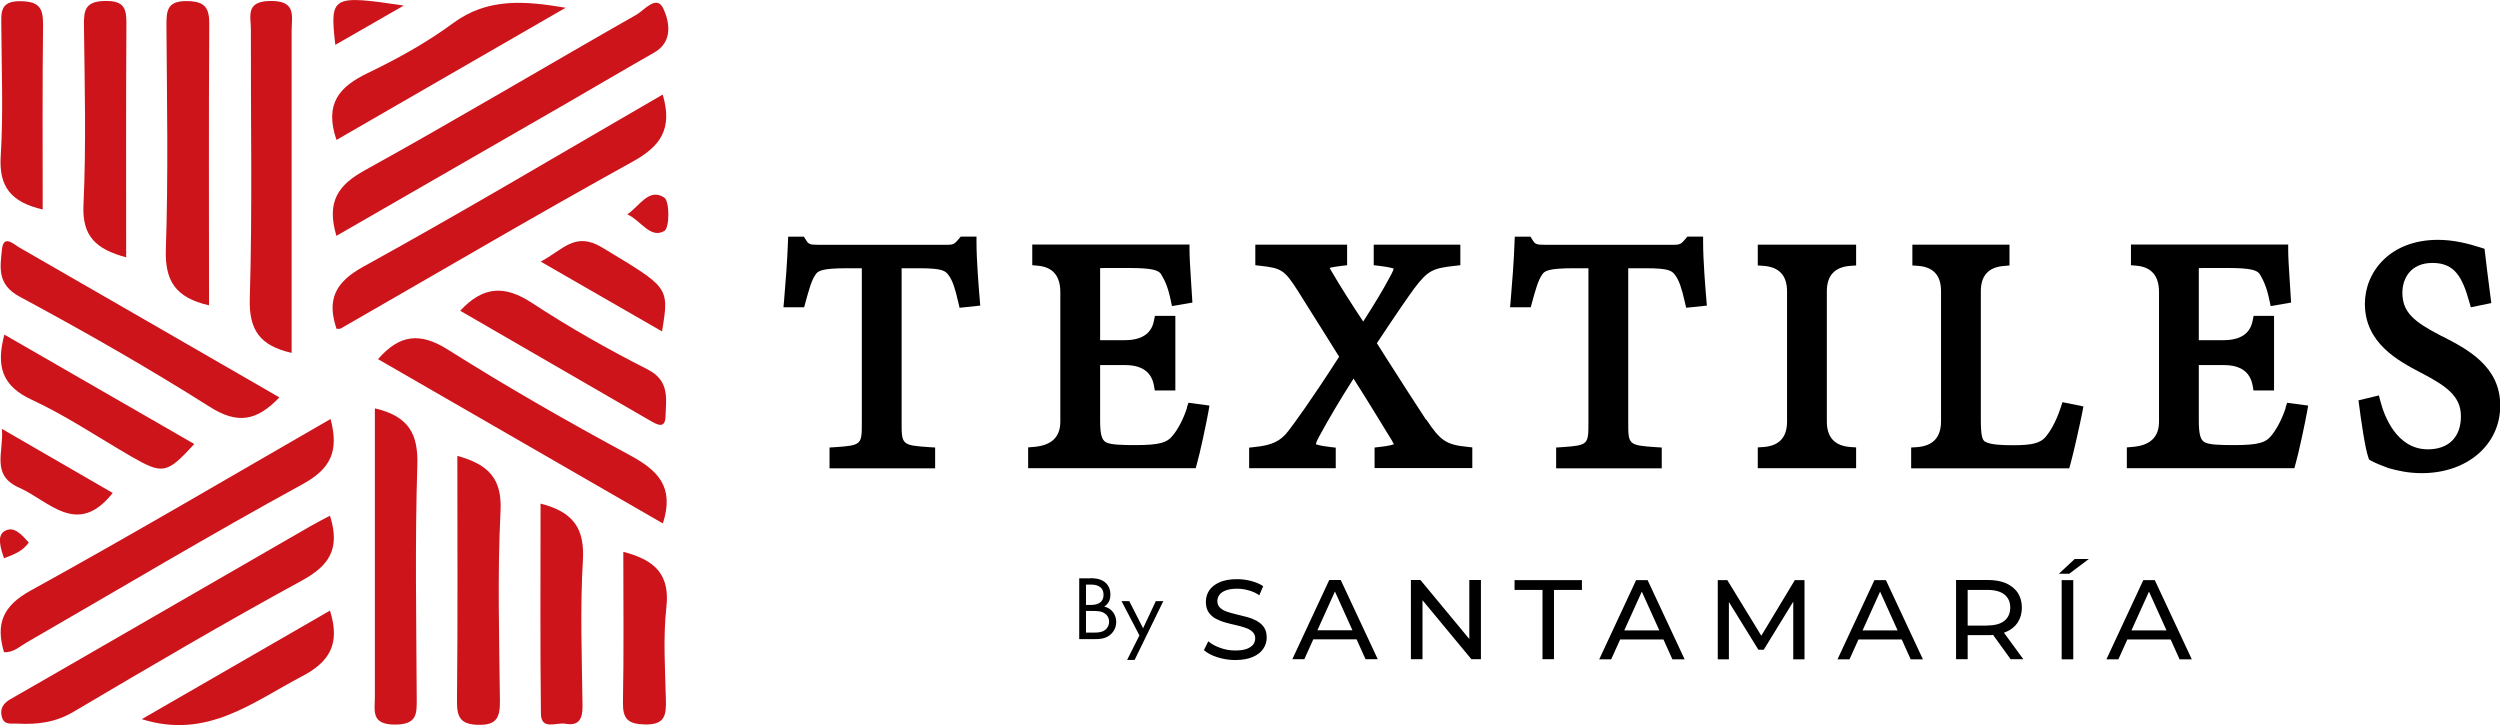 <svg width="262" height="76" viewBox="0 0 262 76" fill="none" xmlns="http://www.w3.org/2000/svg">
<g clip-path="url(#clip0_3842_3538)">
<path d="M69.456 9.92C70.508 13.505 69.228 15.317 66.35 16.913C56.057 22.601 45.903 28.581 35.698 34.434C35.622 34.485 35.495 34.447 35.267 34.459C34.266 31.457 35.052 29.62 38.056 27.96C48.54 22.183 58.833 16.052 69.456 9.907V9.92Z" fill="#CD141B"/>
<path d="M35.254 24.717C34.189 21.119 35.444 19.383 38.245 17.838C47.803 12.555 57.197 6.943 66.691 1.546C67.528 1.077 68.821 -0.633 69.531 0.925C70.114 2.204 70.609 4.345 68.555 5.511C65.55 7.221 62.572 8.982 59.567 10.718C51.53 15.355 43.493 19.979 35.254 24.717Z" fill="#CD141B"/>
<path d="M34.644 43.91C35.544 47.318 34.644 49.13 31.716 50.739C21.955 56.072 12.41 61.786 2.763 67.347C2.04 67.766 1.394 68.412 0.418 68.348C-0.457 65.396 0.265 63.509 3.219 61.887C13.703 56.11 24.021 50.029 34.644 43.91Z" fill="#CD141B"/>
<path d="M34.582 54.045C35.711 57.605 34.418 59.328 31.603 60.861C23.541 65.257 15.618 69.919 7.708 74.594C5.807 75.721 3.892 75.949 1.813 75.835C1.205 75.797 0.444 76.025 0.203 75.164C-0.05 74.315 0.33 73.707 1.065 73.289C2.561 72.427 4.07 71.566 5.566 70.704C14.553 65.51 23.541 60.329 32.529 55.147C33.163 54.78 33.809 54.45 34.582 54.045Z" fill="#CD141B"/>
<path d="M69.469 54.856C59.403 49.054 49.528 43.353 39.615 37.639C41.872 35.055 44.014 34.789 46.955 36.651C53.154 40.566 59.543 44.214 65.995 47.698C68.898 49.269 70.724 50.979 69.469 54.856Z" fill="#CD141B"/>
<path d="M39.286 42.795C42.936 43.644 43.837 45.582 43.735 48.787C43.481 56.883 43.634 65.003 43.672 73.111C43.672 74.746 43.786 75.936 41.39 75.936C38.855 75.936 39.286 74.492 39.286 73.048C39.286 63.014 39.286 52.981 39.286 42.795Z" fill="#CD141B"/>
<path d="M30.551 36.98C27.281 36.233 26.076 34.636 26.178 31.279C26.457 21.879 26.267 12.479 26.292 3.066C26.292 1.698 25.696 0.139 28.32 0.101C31.096 0.063 30.564 1.685 30.564 3.23C30.564 14.455 30.564 25.68 30.564 36.98H30.551Z" fill="#CD141B"/>
<path d="M21.918 32.002C18.343 31.191 17.278 29.392 17.38 26.123C17.646 18.332 17.494 10.528 17.443 2.737C17.443 1.166 17.456 0.089 19.598 0.114C21.512 0.14 21.943 0.824 21.93 2.572C21.867 12.314 21.905 22.044 21.905 32.002H21.918Z" fill="#CD141B"/>
<path d="M29.27 41.655C26.861 44.176 24.833 44.442 21.993 42.643C15.503 38.538 8.822 34.725 2.053 31.089C-0.343 29.797 0.025 27.985 0.202 26.161C0.367 24.527 1.419 25.591 2.04 25.946C11.041 31.115 20.016 36.309 29.27 41.642V41.655Z" fill="#CD141B"/>
<path d="M47.93 47.774C51.226 48.686 52.633 50.181 52.455 53.589C52.126 60.177 52.316 66.802 52.392 73.415C52.405 75.1 52.126 76.013 50.136 75.962C48.247 75.924 47.866 75.164 47.892 73.415C47.98 64.966 47.93 56.515 47.93 47.774Z" fill="#CD141B"/>
<path d="M13.235 26.972C10.065 26.123 8.595 24.767 8.747 21.486C9.039 15.215 8.874 8.931 8.798 2.648C8.772 0.988 8.988 0.139 11.016 0.101C13.12 0.063 13.26 1.001 13.247 2.622C13.197 10.629 13.222 18.636 13.222 26.959L13.235 26.972Z" fill="#CD141B"/>
<path d="M35.267 14.683C33.949 10.806 35.622 9.071 38.525 7.664C41.631 6.17 44.711 4.472 47.475 2.432C51.113 -0.266 55.055 0.101 59.277 0.811C51.316 5.409 43.355 10.008 35.255 14.67L35.267 14.683Z" fill="#CD141B"/>
<path d="M48.234 32.559C50.681 29.924 52.95 29.911 55.752 31.748C59.631 34.294 63.7 36.6 67.845 38.703C70.228 39.907 69.797 41.794 69.747 43.657C69.709 44.999 68.834 44.48 68.162 44.1C61.532 40.274 54.915 36.435 48.234 32.571V32.559Z" fill="#CD141B"/>
<path d="M56.651 52.778C60.163 53.665 61.278 55.464 61.088 58.72C60.784 63.788 60.986 68.893 61.05 73.986C61.063 75.341 60.67 76.102 59.25 75.848C58.325 75.683 56.715 76.57 56.689 74.809C56.6 67.499 56.651 60.202 56.651 52.791V52.778Z" fill="#CD141B"/>
<path d="M0.457 35.067C7.289 39.007 13.818 42.77 20.359 46.533C17.481 49.675 17.076 49.751 13.729 47.825C10.268 45.823 6.934 43.568 3.334 41.896C0.228 40.464 -0.431 38.412 0.457 35.067Z" fill="#CD141B"/>
<path d="M4.474 21.955C1.14 21.182 -0.127 19.548 0.075 16.381C0.354 11.87 0.164 7.322 0.139 2.787C0.126 1.33 -0.039 0.076 2.192 0.126C4.132 0.164 4.525 0.861 4.512 2.61C4.436 8.969 4.474 15.316 4.474 21.942V21.955Z" fill="#CD141B"/>
<path d="M34.582 63.99C35.71 67.563 34.468 69.4 31.641 70.882C26.444 73.606 21.677 77.52 14.857 75.367C21.487 71.541 27.965 67.803 34.582 63.99Z" fill="#CD141B"/>
<path d="M65.323 57.833C68.733 58.707 70.216 60.278 69.836 63.648C69.481 66.841 69.709 70.096 69.785 73.327C69.823 74.91 69.722 75.962 67.618 75.924C65.779 75.886 65.247 75.341 65.285 73.542C65.386 68.386 65.323 63.23 65.323 57.846V57.833Z" fill="#CD141B"/>
<path d="M69.366 34.725C65.221 32.343 61.164 30 56.664 27.415C58.971 26.224 60.239 24.197 63.117 25.945C70.089 30.164 70.165 30.012 69.379 34.738L69.366 34.725Z" fill="#CD141B"/>
<path d="M11.814 51.663C8.1 56.338 5.184 52.525 2.002 51.106C-0.977 49.776 0.405 47.432 0.202 44.949C4.322 47.331 8.1 49.51 11.814 51.663Z" fill="#CD141B"/>
<path d="M42.315 0.583C39.703 2.078 37.485 3.357 35.14 4.7C34.557 -0.431 34.747 -0.545 42.315 0.583Z" fill="#CD141B"/>
<path d="M65.728 22.475C67.022 21.613 67.998 19.649 69.608 20.701C70.191 21.081 70.178 23.868 69.633 24.198C68.162 25.072 67.174 23.108 65.741 22.462L65.728 22.475Z" fill="#CD141B"/>
<path d="M0.419 58.504C0.052 57.415 -0.329 56.173 0.445 55.679C1.446 55.046 2.295 56.059 3.018 56.857C2.409 57.719 1.56 58.086 0.419 58.504Z" fill="#CD141B"/>
<path d="M102.337 25.426V24.793H100.689L100.499 25.021C100.043 25.566 99.929 25.654 99.244 25.654H85.769C84.869 25.654 84.73 25.604 84.438 25.11L84.248 24.806H82.6L82.575 25.414C82.511 27.314 82.334 29.569 82.169 31.52L82.106 32.204H84.273L84.4 31.735C84.793 30.291 85.059 29.379 85.427 28.847C85.68 28.391 86.048 28.112 88.837 28.112H90.32V44.252C90.32 46.583 90.32 46.672 87.531 46.862L86.935 46.9V49.079H98.002V46.9L97.406 46.862C94.49 46.672 94.49 46.583 94.49 44.252V28.112H96.278C98.801 28.112 99.092 28.366 99.46 28.91C99.802 29.379 100.094 30.177 100.436 31.71L100.563 32.255L102.73 32.027L102.68 31.406C102.578 30.228 102.337 27.289 102.337 25.426Z" fill="black"/>
<path d="M124.407 42.719C124.027 43.897 123.444 45.025 122.848 45.709C122.303 46.355 121.618 46.646 119.032 46.646C117.524 46.646 116.332 46.621 115.85 46.317C115.495 46.064 115.293 45.608 115.293 44.075V38.26H117.904C119.662 38.26 120.672 38.973 120.934 40.401L121.022 40.92H123.177V33.103H121.035L120.934 33.61C120.672 34.97 119.649 35.65 117.866 35.65H115.293V28.543C115.293 28.454 115.293 28.239 115.293 28.099C115.445 28.087 115.673 28.087 115.774 28.087H118.373C120.782 28.087 121.415 28.327 121.682 28.733C122.113 29.455 122.417 30.139 122.696 31.482L122.822 32.077L124.965 31.71L124.825 29.518C124.737 28.201 124.661 26.845 124.661 26.262V25.629H108.181V27.795L108.764 27.846C110.336 27.989 111.122 28.914 111.122 30.62V44.189C111.122 45.81 110.192 46.693 108.333 46.836L107.75 46.887V49.066H125.307L125.434 48.61C125.751 47.533 126.435 44.303 126.638 43.163L126.752 42.504L124.547 42.212L124.382 42.719H124.407Z" fill="black"/>
<path d="M149.456 43.999C148.226 42.124 146.857 39.995 145.463 37.804L144.297 35.967C146.502 32.635 147.542 31.152 148.201 30.24C149.621 28.378 150.103 28.112 152.473 27.859L153.044 27.795V25.642H143.967V27.795L144.525 27.859C145.704 27.998 145.995 28.137 146.046 28.137C146.046 28.188 146.021 28.391 145.653 29.037C144.892 30.468 144.03 31.875 142.864 33.699C141.635 31.837 140.481 30.05 139.492 28.34C139.429 28.226 139.391 28.15 139.353 28.087C139.518 28.023 139.86 27.947 140.62 27.859L141.178 27.795V25.642H131.557V27.795L132.114 27.859C134.295 28.099 134.624 28.315 135.981 30.43L137.325 32.571C138.225 34.003 139.251 35.625 140.342 37.386C137.261 42.174 135.6 44.404 135.03 45.151C134.193 46.241 133.331 46.659 131.481 46.849L130.91 46.913V49.066H139.987V46.913L139.429 46.849C138.237 46.71 137.946 46.57 137.908 46.558C137.908 46.507 137.933 46.317 138.275 45.696C139.277 43.847 140.506 41.782 141.85 39.679C143.435 42.162 144.626 44.138 145.45 45.481L145.843 46.114C145.995 46.38 146.046 46.52 146.084 46.545C145.97 46.608 145.628 46.722 144.614 46.837L144.056 46.9V49.053H154.298V46.887L153.728 46.824C151.573 46.608 150.939 46.178 149.481 43.973L149.456 43.999Z" fill="black"/>
<path d="M178.486 25.426V24.793H176.838L176.648 25.021C176.191 25.566 176.077 25.654 175.393 25.654H161.917C161.017 25.654 160.878 25.604 160.586 25.11L160.396 24.806H158.748L158.723 25.414C158.66 27.314 158.482 29.569 158.317 31.52L158.254 32.204H160.422L160.548 31.735C160.941 30.291 161.208 29.379 161.575 28.847C161.829 28.391 162.196 28.112 164.985 28.112H166.468V44.252C166.468 46.583 166.468 46.672 163.679 46.862L163.084 46.9V49.079H174.15V46.9L173.555 46.862C170.639 46.672 170.639 46.583 170.639 44.252V28.112H172.426C174.949 28.112 175.241 28.366 175.608 28.91C175.95 29.379 176.242 30.177 176.584 31.71L176.711 32.255L178.879 32.027L178.828 31.406C178.727 30.228 178.486 27.289 178.486 25.426Z" fill="black"/>
<path d="M184.215 27.821L184.798 27.859C186.454 27.977 187.283 28.868 187.283 30.532V44.176C187.283 45.84 186.454 46.731 184.798 46.849L184.215 46.887V49.066H194.521V46.887L193.938 46.849C192.281 46.731 191.453 45.84 191.453 44.176V30.532C191.453 28.868 192.281 27.977 193.938 27.859L194.521 27.821V25.642H184.215V27.821Z" fill="black"/>
<path d="M215.97 42.694C215.438 44.328 214.791 45.303 214.36 45.81C213.802 46.444 212.953 46.659 211.013 46.659C209.822 46.659 208.63 46.621 208.047 46.292C207.756 46.127 207.591 45.709 207.591 43.986V30.519C207.591 28.881 208.398 27.998 210.012 27.871L210.595 27.821V25.642H200.416V27.821L200.999 27.859C202.613 27.977 203.42 28.86 203.42 30.506V44.151C203.42 45.84 202.571 46.744 200.872 46.862L200.289 46.9V49.079H216.857L216.984 48.623C217.288 47.571 218.011 44.303 218.226 43.213L218.341 42.592L216.147 42.149L215.97 42.681V42.694Z" fill="black"/>
<path d="M239.55 42.719C239.169 43.897 238.586 45.012 237.99 45.709C237.445 46.355 236.761 46.646 234.175 46.646C232.666 46.646 231.475 46.621 230.993 46.317C230.638 46.064 230.435 45.608 230.435 44.075V38.26H233.047C234.804 38.26 235.814 38.973 236.076 40.401L236.165 40.92H238.32V33.103H236.178L236.076 33.61C235.814 34.97 234.792 35.65 233.008 35.65H230.435V28.543C230.435 28.454 230.435 28.239 230.435 28.099C230.587 28.087 230.815 28.087 230.917 28.087H233.516C235.924 28.087 236.558 28.327 236.824 28.733C237.255 29.455 237.559 30.139 237.838 31.482L237.965 32.077L240.107 31.71L239.968 29.518C239.879 28.201 239.803 26.845 239.803 26.262V25.629H223.324V27.795L223.907 27.846C225.479 27.989 226.265 28.914 226.265 30.62V44.189C226.265 45.81 225.335 46.693 223.476 46.836L222.893 46.887V49.066H240.45L240.576 48.61C240.893 47.533 241.578 44.29 241.781 43.163L241.895 42.504L239.689 42.212L239.524 42.719H239.55Z" fill="black"/>
<path d="M255.877 35.22L255.763 35.156C252.999 33.725 251.77 32.736 251.77 30.672C251.77 29.227 252.594 27.555 254.926 27.555C257.259 27.555 258.057 29.05 258.78 31.634L258.945 32.204L261.087 31.761L260.947 30.672C260.707 28.822 260.554 27.606 260.428 26.478L260.377 26.073L259.984 25.946C258.704 25.541 257.183 25.135 255.497 25.135C250.464 25.135 247.84 28.505 247.84 31.837C247.84 35.954 251.313 37.791 253.608 39.008L253.811 39.109C256.282 40.426 257.905 41.453 257.905 43.632C257.905 45.811 256.612 47.09 254.444 47.09C251.148 47.09 249.855 43.556 249.462 42.035L249.31 41.44L247.168 41.959L247.244 42.517C247.383 43.644 247.865 47.065 248.207 47.952L248.284 48.167L248.486 48.281C248.905 48.509 249.5 48.763 250.299 49.054C251.288 49.333 252.403 49.586 253.811 49.586C258.564 49.586 262.025 46.609 262.025 42.504C262.025 38.4 258.628 36.613 255.902 35.22H255.877Z" fill="black"/>
<path d="M131.737 65.08C131.433 64.915 131.09 64.776 130.723 64.674C130.355 64.573 129.988 64.484 129.62 64.395C129.252 64.307 128.923 64.218 128.618 64.117C128.314 64.016 128.061 63.876 127.871 63.699C127.68 63.521 127.579 63.293 127.579 63.002C127.579 62.761 127.655 62.533 127.794 62.343C127.934 62.141 128.162 61.989 128.466 61.874C128.771 61.76 129.164 61.697 129.645 61.697C130.026 61.697 130.419 61.748 130.824 61.862C131.23 61.963 131.623 62.141 131.978 62.381L132.383 61.431C132.028 61.19 131.597 61.013 131.116 60.886C130.621 60.76 130.14 60.696 129.645 60.696C128.897 60.696 128.276 60.81 127.794 61.026C127.313 61.241 126.958 61.532 126.717 61.887C126.489 62.242 126.375 62.635 126.375 63.065C126.375 63.496 126.463 63.863 126.654 64.155C126.844 64.433 127.085 64.662 127.389 64.826C127.693 64.991 128.035 65.13 128.403 65.232C128.771 65.333 129.138 65.434 129.506 65.51C129.873 65.586 130.203 65.688 130.507 65.789C130.812 65.891 131.065 66.03 131.255 66.207C131.445 66.385 131.547 66.613 131.547 66.891C131.547 67.132 131.471 67.36 131.331 67.55C131.179 67.74 130.951 67.892 130.647 68.006C130.342 68.12 129.937 68.171 129.442 68.171C128.897 68.171 128.378 68.082 127.871 67.892C127.363 67.715 126.945 67.487 126.628 67.208L126.172 68.133C126.514 68.437 126.983 68.69 127.579 68.88C128.175 69.07 128.796 69.172 129.442 69.172C130.19 69.172 130.812 69.058 131.306 68.842C131.8 68.627 132.168 68.335 132.396 67.981C132.637 67.626 132.751 67.233 132.751 66.815C132.751 66.397 132.662 66.03 132.472 65.751C132.282 65.472 132.041 65.257 131.737 65.092V65.08ZM139.305 60.785L135.438 69.083H136.693L137.632 67.005H142.17L143.108 69.083H144.388L140.509 60.785H139.305ZM138.063 66.055L139.901 61.989L141.739 66.055H138.05H138.063ZM153.984 66.967L148.863 60.785H147.862V69.083H149.078V62.901L154.2 69.083H155.201V60.785H153.984V66.967ZM158.725 61.824H161.654V69.083H162.858V61.824H165.786V60.798H158.725V61.824ZM171.465 60.798L167.599 69.096H168.854L169.792 67.018H174.33L175.268 69.096H176.549L172.67 60.798H171.465ZM170.223 66.068L172.061 62.001L173.899 66.068H170.21H170.223ZM188.097 60.798L184.586 66.625L181.024 60.798H180.022V69.096H181.188V63.091L184.281 68.095H184.839L187.932 63.053V69.096H189.111V60.798H188.097ZM196.438 60.798L192.572 69.096H193.827L194.765 67.018H199.303L200.241 69.096H201.522L197.643 60.798H196.438ZM195.196 66.068L197.034 62.001L198.872 66.068H195.183H195.196ZM210.243 66.22C210.776 65.992 211.181 65.662 211.46 65.232C211.739 64.801 211.891 64.281 211.891 63.686C211.891 63.091 211.752 62.571 211.46 62.128C211.181 61.697 210.763 61.368 210.243 61.127C209.711 60.899 209.077 60.785 208.329 60.785H204.995V69.083H206.212V66.562H208.329C208.519 66.562 208.697 66.562 208.874 66.537L210.712 69.083H212.043L210.015 66.308C210.091 66.283 210.167 66.245 210.243 66.22ZM208.291 65.561H206.212V61.824H208.291C209.077 61.824 209.66 61.989 210.066 62.305C210.471 62.635 210.674 63.091 210.674 63.673C210.674 64.256 210.471 64.725 210.066 65.054C209.66 65.384 209.077 65.548 208.291 65.548V65.561ZM215.757 60.126H216.86L218.914 58.581H217.431L215.77 60.126H215.757ZM216.062 69.096H217.279V60.798H216.062V69.096ZM225.823 60.798H224.618L220.752 69.096H222.007L222.945 67.018H227.483L228.421 69.096H229.702L225.823 60.798ZM223.376 66.068L225.214 62.001L227.052 66.068H223.363H223.376Z" fill="black"/>
<path d="M114.268 60.595C114.635 60.595 115.295 60.62 115.776 61C115.979 61.152 116.372 61.545 116.372 62.318C116.372 62.634 116.309 63.192 115.726 63.572C116.638 63.787 116.981 64.56 116.981 65.181C116.981 65.802 116.664 66.283 116.309 66.562C115.789 66.967 115.193 66.98 114.737 66.98H113.102V60.607H114.28L114.268 60.595ZM113.811 63.395H114.357C114.737 63.395 115.65 63.319 115.65 62.33C115.65 61.279 114.585 61.266 114.382 61.266H113.811V63.395ZM113.811 66.296H114.648C115.066 66.296 115.485 66.27 115.802 66.03C116.055 65.852 116.233 65.536 116.233 65.156C116.233 64.649 115.928 64.357 115.675 64.218C115.434 64.079 115.079 64.028 114.559 64.028H113.811V66.296Z" fill="black"/>
<path d="M119.415 66.6L117.539 63.002H118.35L119.795 65.84L121.127 63.002H121.912L118.908 69.159H118.122L119.415 66.587V66.6Z" fill="black"/>
</g>
<defs>
<clipPath id="clip0_3842_3538">
<rect width="262" height="76" fill="white"/>
</clipPath>
</defs>
</svg>
